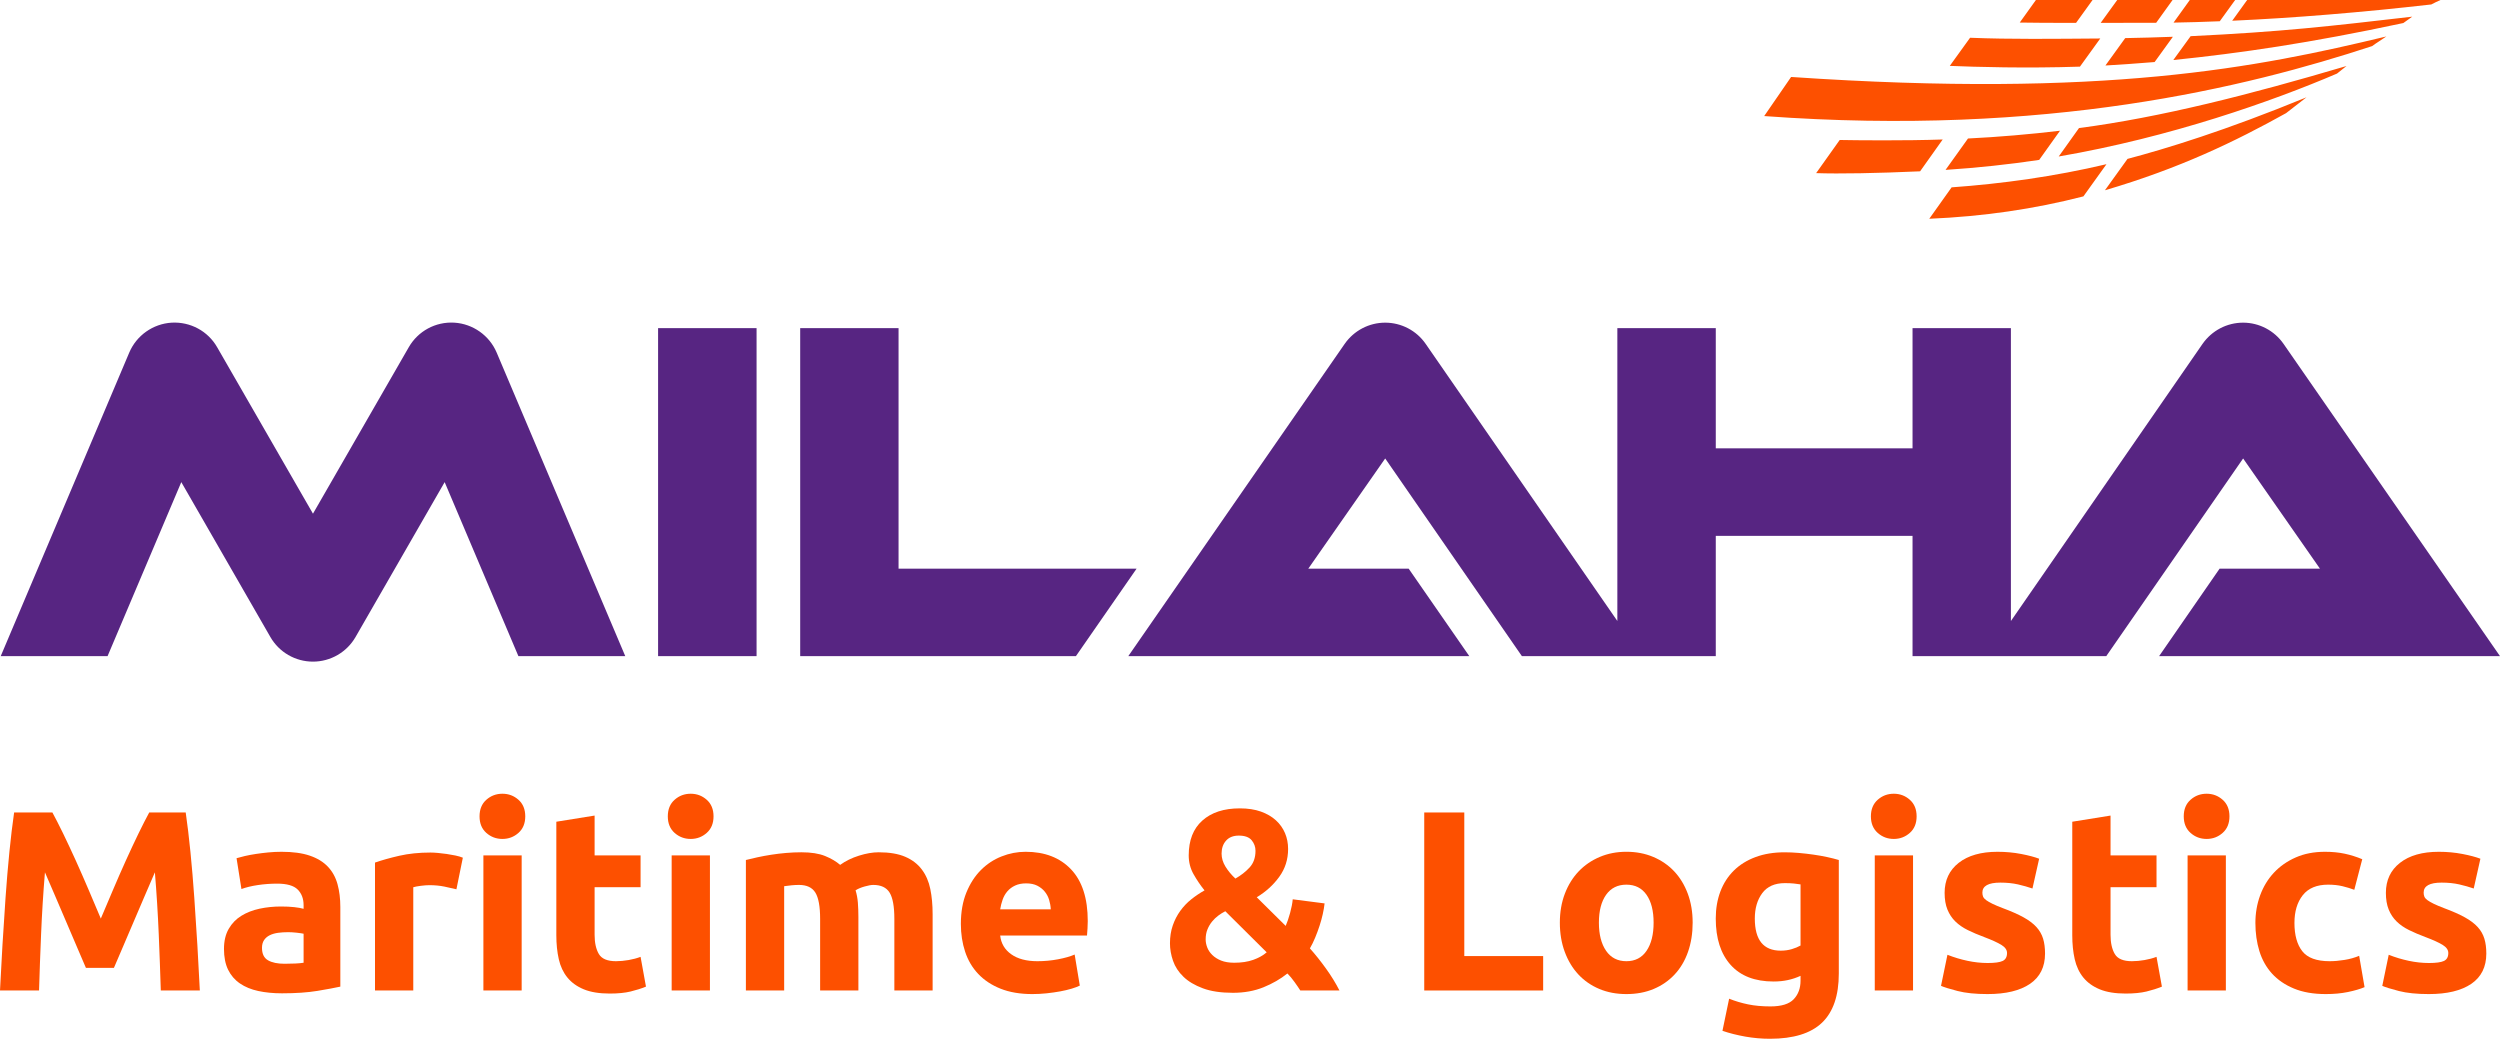 <?xml version="1.0" encoding="UTF-8"?>
<svg xmlns="http://www.w3.org/2000/svg" xmlns:xlink="http://www.w3.org/1999/xlink" width="553.2pt" height="229.86pt" viewBox="0 0 553.2 229.86" version="1.1">
<defs>
<clipPath id="clip1">
  <path d="M 379 188 L 407 188 L 407 229.859 L 379 229.859 Z M 379 188 "/>
</clipPath>
<clipPath id="clip2">
  <path d="M 0 71 L 553.199 71 L 553.199 147 L 0 147 Z M 0 71 "/>
</clipPath>
</defs>
<g id="surface1">
<path style=" stroke:none;fill-rule:nonzero;fill:rgb(99.199%,31.4%,0%);fill-opacity:1;" d="M 11.594 179.785 C 12.277 181.039 13.066 182.582 13.961 184.418 C 14.852 186.258 15.781 188.246 16.754 190.387 C 17.723 192.527 18.68 194.715 19.633 196.953 C 20.578 199.188 21.473 201.289 22.309 203.262 C 23.145 201.289 24.035 199.188 24.988 196.953 C 25.938 194.715 26.895 192.527 27.863 190.387 C 28.832 188.246 29.766 186.258 30.656 184.418 C 31.551 182.582 32.34 181.039 33.023 179.785 L 41.094 179.785 C 41.473 182.402 41.824 185.328 42.145 188.566 C 42.469 191.809 42.75 195.18 42.996 198.684 C 43.242 202.188 43.469 205.703 43.68 209.227 C 43.887 212.75 44.066 216.066 44.219 219.176 L 35.582 219.176 C 35.465 215.348 35.312 211.18 35.125 206.672 C 34.934 202.164 34.652 197.617 34.273 193.027 C 33.59 194.621 32.828 196.383 31.992 198.316 C 31.156 200.246 30.328 202.18 29.512 204.113 C 28.695 206.047 27.906 207.891 27.145 209.652 C 26.387 211.418 25.738 212.922 25.207 214.172 L 19.012 214.172 C 18.48 212.922 17.832 211.418 17.074 209.652 C 16.312 207.891 15.523 206.047 14.707 204.113 C 13.891 202.18 13.062 200.246 12.227 198.316 C 11.391 196.383 10.629 194.621 9.945 193.027 C 9.566 197.617 9.281 202.164 9.094 206.672 C 8.902 211.18 8.754 215.348 8.641 219.176 L 0 219.176 C 0.152 216.066 0.332 212.75 0.539 209.227 C 0.75 205.703 0.977 202.188 1.223 198.684 C 1.469 195.18 1.75 191.809 2.074 188.566 C 2.395 185.328 2.746 182.402 3.125 179.785 "/>
<path style=" stroke:none;fill-rule:nonzero;fill:rgb(99.199%,31.4%,0%);fill-opacity:1;" d="M 62.977 213.262 C 63.809 213.262 64.605 213.246 65.363 213.207 C 66.121 213.168 66.727 213.113 67.18 213.035 L 67.18 206.613 C 66.84 206.539 66.328 206.461 65.645 206.387 C 64.965 206.312 64.34 206.273 63.77 206.273 C 62.977 206.273 62.227 206.32 61.527 206.414 C 60.824 206.512 60.207 206.691 59.68 206.953 C 59.148 207.219 58.73 207.578 58.426 208.035 C 58.125 208.488 57.973 209.059 57.973 209.738 C 57.973 211.066 58.418 211.984 59.309 212.496 C 60.199 213.008 61.422 213.262 62.977 213.262 M 62.293 188.484 C 64.793 188.484 66.879 188.766 68.543 189.336 C 70.211 189.902 71.547 190.719 72.551 191.781 C 73.555 192.84 74.266 194.129 74.684 195.645 C 75.102 197.16 75.309 198.848 75.309 200.703 L 75.309 218.32 C 74.094 218.586 72.41 218.902 70.25 219.262 C 68.09 219.617 65.477 219.801 62.406 219.801 C 60.473 219.801 58.719 219.629 57.148 219.289 C 55.578 218.949 54.223 218.391 53.086 217.613 C 51.949 216.836 51.078 215.82 50.469 214.57 C 49.863 213.32 49.562 211.785 49.562 209.969 C 49.562 208.227 49.91 206.746 50.613 205.535 C 51.312 204.32 52.25 203.355 53.426 202.637 C 54.602 201.914 55.945 201.395 57.461 201.07 C 58.977 200.75 60.551 200.59 62.18 200.59 C 63.277 200.59 64.254 200.637 65.105 200.73 C 65.961 200.824 66.648 200.949 67.18 201.102 L 67.18 200.305 C 67.18 198.863 66.746 197.711 65.871 196.836 C 65.004 195.965 63.484 195.531 61.328 195.531 C 59.887 195.531 58.465 195.637 57.062 195.844 C 55.66 196.051 54.449 196.348 53.426 196.723 L 52.344 189.902 C 52.84 189.754 53.453 189.59 54.195 189.418 C 54.934 189.25 55.738 189.098 56.609 188.965 C 57.48 188.832 58.398 188.719 59.367 188.625 C 60.332 188.531 61.305 188.484 62.293 188.484 "/>
<path style=" stroke:none;fill-rule:nonzero;fill:rgb(99.199%,31.4%,0%);fill-opacity:1;" d="M 100.996 196.781 C 100.238 196.594 99.348 196.391 98.328 196.184 C 97.305 195.977 96.207 195.871 95.031 195.871 C 94.5 195.871 93.863 195.918 93.125 196.012 C 92.387 196.109 91.828 196.211 91.449 196.328 L 91.449 219.176 L 82.98 219.176 L 82.98 190.871 C 84.496 190.34 86.285 189.84 88.352 189.363 C 90.418 188.891 92.719 188.652 95.258 188.652 C 95.711 188.652 96.262 188.68 96.906 188.738 C 97.551 188.797 98.195 188.871 98.84 188.965 C 99.48 189.059 100.125 189.176 100.77 189.305 C 101.414 189.441 101.965 189.602 102.418 189.789 "/>
<path style=" stroke:none;fill-rule:nonzero;fill:rgb(99.199%,31.4%,0%);fill-opacity:1;" d="M 115.434 219.176 L 106.965 219.176 L 106.965 189.277 L 115.434 189.277 Z M 116.23 180.641 C 116.23 182.195 115.727 183.414 114.723 184.305 C 113.719 185.195 112.535 185.641 111.172 185.641 C 109.809 185.641 108.621 185.195 107.617 184.305 C 106.613 183.414 106.113 182.195 106.113 180.641 C 106.113 179.086 106.613 177.863 107.617 176.973 C 108.621 176.082 109.809 175.637 111.172 175.637 C 112.535 175.637 113.719 176.082 114.723 176.973 C 115.727 177.863 116.23 179.086 116.23 180.641 "/>
<path style=" stroke:none;fill-rule:nonzero;fill:rgb(99.199%,31.4%,0%);fill-opacity:1;" d="M 123.105 181.832 L 131.574 180.469 L 131.574 189.277 L 141.746 189.277 L 141.746 196.324 L 131.574 196.324 L 131.574 206.84 C 131.574 208.621 131.887 210.043 132.516 211.105 C 133.141 212.164 134.398 212.695 136.293 212.695 C 137.203 212.695 138.141 212.609 139.105 212.438 C 140.074 212.27 140.953 212.031 141.746 211.73 L 142.941 218.32 C 141.922 218.738 140.781 219.098 139.531 219.402 C 138.281 219.703 136.746 219.855 134.93 219.855 C 132.617 219.855 130.703 219.543 129.188 218.918 C 127.672 218.293 126.461 217.422 125.551 216.305 C 124.641 215.188 124.004 213.832 123.645 212.238 C 123.285 210.648 123.105 208.887 123.105 206.953 "/>
<path style=" stroke:none;fill-rule:nonzero;fill:rgb(99.199%,31.4%,0%);fill-opacity:1;" d="M 157.094 219.176 L 148.625 219.176 L 148.625 189.277 L 157.094 189.277 Z M 157.891 180.641 C 157.891 182.195 157.387 183.414 156.383 184.305 C 155.379 185.195 154.195 185.641 152.832 185.641 C 151.469 185.641 150.281 185.195 149.277 184.305 C 148.273 183.414 147.773 182.195 147.773 180.641 C 147.773 179.086 148.273 177.863 149.277 176.973 C 150.281 176.082 151.469 175.637 152.832 175.637 C 154.195 175.637 155.379 176.082 156.383 176.973 C 157.387 177.863 157.891 179.086 157.891 180.641 "/>
<path style=" stroke:none;fill-rule:nonzero;fill:rgb(99.199%,31.4%,0%);fill-opacity:1;" d="M 181.477 203.316 C 181.477 200.59 181.125 198.656 180.426 197.52 C 179.723 196.383 178.52 195.816 176.816 195.816 C 176.285 195.816 175.734 195.844 175.168 195.898 C 174.602 195.957 174.051 196.023 173.52 196.098 L 173.52 219.176 L 165.051 219.176 L 165.051 190.301 C 165.77 190.113 166.613 189.914 167.578 189.707 C 168.547 189.496 169.57 189.305 170.648 189.137 C 171.73 188.965 172.84 188.836 173.973 188.738 C 175.109 188.645 176.227 188.594 177.328 188.594 C 179.488 188.594 181.238 188.871 182.586 189.422 C 183.93 189.969 185.039 190.625 185.91 191.379 C 187.121 190.508 188.516 189.828 190.09 189.336 C 191.66 188.844 193.109 188.594 194.434 188.594 C 196.824 188.594 198.785 188.93 200.316 189.59 C 201.852 190.254 203.074 191.191 203.984 192.406 C 204.895 193.617 205.52 195.055 205.859 196.723 C 206.199 198.391 206.371 200.246 206.371 202.293 L 206.371 219.176 L 197.902 219.176 L 197.902 203.316 C 197.902 200.59 197.551 198.656 196.852 197.52 C 196.148 196.383 194.945 195.816 193.242 195.816 C 192.785 195.816 192.152 195.926 191.34 196.156 C 190.523 196.383 189.852 196.668 189.32 197.008 C 189.586 197.879 189.758 198.797 189.832 199.766 C 189.906 200.73 189.945 201.762 189.945 202.863 L 189.945 219.176 L 181.477 219.176 "/>
<path style=" stroke:none;fill-rule:nonzero;fill:rgb(99.199%,31.4%,0%);fill-opacity:1;" d="M 232.516 201.215 C 232.48 200.492 232.355 199.793 232.148 199.109 C 231.938 198.43 231.617 197.824 231.18 197.293 C 230.746 196.762 230.195 196.324 229.531 195.984 C 228.867 195.645 228.047 195.473 227.059 195.473 C 226.113 195.473 225.297 195.637 224.617 195.957 C 223.934 196.277 223.367 196.703 222.91 197.234 C 222.453 197.766 222.105 198.383 221.859 199.082 C 221.613 199.785 221.434 200.492 221.32 201.215 Z M 212.621 204.453 C 212.621 201.801 213.031 199.48 213.844 197.492 C 214.66 195.504 215.73 193.844 217.059 192.52 C 218.383 191.191 219.906 190.188 221.633 189.508 C 223.355 188.824 225.129 188.484 226.945 188.484 C 231.188 188.484 234.543 189.781 237.008 192.375 C 239.469 194.973 240.699 198.789 240.699 203.828 C 240.699 204.32 240.68 204.859 240.645 205.449 C 240.605 206.035 240.566 206.559 240.531 207.012 L 221.32 207.012 C 221.508 208.754 222.324 210.137 223.766 211.16 C 225.203 212.184 227.137 212.695 229.562 212.695 C 231.113 212.695 232.641 212.555 234.137 212.27 C 235.633 211.984 236.855 211.637 237.801 211.219 L 238.938 218.094 C 238.484 218.32 237.879 218.551 237.121 218.777 C 236.363 219.004 235.52 219.203 234.59 219.375 C 233.664 219.543 232.668 219.688 231.605 219.801 C 230.547 219.914 229.484 219.969 228.426 219.969 C 225.734 219.969 223.395 219.57 221.402 218.777 C 219.414 217.98 217.766 216.891 216.461 215.508 C 215.152 214.125 214.188 212.488 213.562 210.594 C 212.934 208.699 212.621 206.652 212.621 204.453 "/>
<path style=" stroke:none;fill-rule:nonzero;fill:rgb(99.199%,31.4%,0%);fill-opacity:1;" d="M 277.816 188.262 C 277.816 187.391 277.531 186.609 276.965 185.926 C 276.395 185.242 275.445 184.902 274.121 184.902 C 272.906 184.902 271.969 185.273 271.309 186.012 C 270.645 186.75 270.312 187.707 270.312 188.879 C 270.312 189.867 270.598 190.824 271.164 191.75 C 271.734 192.68 272.465 193.566 273.363 194.41 C 274.578 193.73 275.629 192.91 276.504 191.961 C 277.379 191.016 277.816 189.781 277.816 188.262 M 266.789 207.875 C 266.789 208.441 266.902 209.027 267.129 209.633 C 267.359 210.238 267.73 210.797 268.242 211.305 C 268.754 211.816 269.41 212.234 270.207 212.555 C 271.004 212.875 271.973 213.035 273.113 213.035 C 274.711 213.035 276.105 212.824 277.301 212.402 C 278.496 211.98 279.496 211.422 280.293 210.73 L 271.137 201.637 C 270.609 201.902 270.094 202.223 269.586 202.602 C 269.078 202.98 268.613 203.426 268.199 203.934 C 267.785 204.445 267.445 205.02 267.184 205.664 C 266.922 206.309 266.789 207.043 266.789 207.875 M 258.891 208.727 C 258.891 207.289 259.098 205.973 259.512 204.781 C 259.926 203.586 260.484 202.508 261.184 201.543 C 261.883 200.578 262.695 199.727 263.621 198.988 C 264.547 198.25 265.52 197.598 266.539 197.027 C 265.645 195.914 264.836 194.727 264.117 193.453 C 263.395 192.188 263.039 190.793 263.039 189.277 C 263.039 185.945 264.039 183.375 266.051 181.578 C 268.059 179.777 270.824 178.875 274.348 178.875 C 276.129 178.875 277.68 179.113 279.012 179.586 C 280.332 180.062 281.445 180.707 282.336 181.523 C 283.223 182.336 283.898 183.285 284.352 184.363 C 284.805 185.445 285.031 186.609 285.031 187.859 C 285.031 190.172 284.379 192.227 283.07 194.027 C 281.766 195.828 280.105 197.336 278.094 198.547 L 284.496 204.883 C 284.828 204.129 285.156 203.176 285.473 202.023 C 285.785 200.875 285.98 199.863 286.055 198.996 L 293.105 199.906 C 293.027 200.629 292.895 201.414 292.703 202.27 C 292.516 203.121 292.277 203.984 291.992 204.855 C 291.707 205.727 291.387 206.602 291.023 207.473 C 290.664 208.344 290.273 209.141 289.855 209.859 C 291.07 211.223 292.254 212.707 293.41 214.32 C 294.57 215.93 295.566 217.547 296.398 219.176 L 287.734 219.176 C 287.422 218.676 286.992 218.055 286.465 217.316 C 285.938 216.578 285.406 215.941 284.879 215.41 C 283.359 216.625 281.598 217.645 279.59 218.461 C 277.578 219.277 275.324 219.688 272.82 219.688 C 270.168 219.688 267.949 219.355 266.168 218.691 C 264.387 218.031 262.953 217.18 261.875 216.137 C 260.793 215.098 260.023 213.922 259.57 212.613 C 259.117 211.312 258.891 210.016 258.891 208.727 "/>
<path style=" stroke:none;fill-rule:nonzero;fill:rgb(99.199%,31.4%,0%);fill-opacity:1;" d="M 341.469 211.559 L 341.469 219.176 L 315.156 219.176 L 315.156 179.785 L 324.02 179.785 L 324.02 211.559 "/>
<path style=" stroke:none;fill-rule:nonzero;fill:rgb(99.199%,31.4%,0%);fill-opacity:1;" d="M 365.91 204.168 C 365.91 201.555 365.391 199.5 364.348 198.004 C 363.305 196.508 361.816 195.758 359.887 195.758 C 357.953 195.758 356.457 196.508 355.395 198.004 C 354.336 199.5 353.805 201.555 353.805 204.168 C 353.805 206.785 354.336 208.859 355.395 210.395 C 356.457 211.93 357.953 212.695 359.887 212.695 C 361.816 212.695 363.305 211.93 364.348 210.395 C 365.391 208.859 365.91 206.785 365.91 204.168 M 374.551 204.168 C 374.551 206.52 374.207 208.668 373.527 210.621 C 372.844 212.57 371.859 214.238 370.57 215.621 C 369.281 217.008 367.738 218.074 365.938 218.832 C 364.141 219.59 362.121 219.969 359.887 219.969 C 357.688 219.969 355.688 219.59 353.891 218.832 C 352.09 218.074 350.547 217.008 349.258 215.621 C 347.969 214.238 346.965 212.57 346.246 210.621 C 345.523 208.668 345.164 206.52 345.164 204.168 C 345.164 201.82 345.535 199.68 346.273 197.746 C 347.012 195.816 348.035 194.168 349.344 192.801 C 350.648 191.438 352.203 190.379 354.004 189.617 C 355.805 188.859 357.762 188.48 359.887 188.48 C 362.047 188.48 364.023 188.859 365.824 189.617 C 367.625 190.379 369.172 191.438 370.457 192.801 C 371.746 194.168 372.75 195.816 373.469 197.746 C 374.188 199.68 374.551 201.82 374.551 204.168 "/>
<g clip-path="url(#clip1)" clip-rule="nonzero">
<path style=" stroke:none;fill-rule:nonzero;fill:rgb(99.199%,31.4%,0%);fill-opacity:1;" d="M 388.305 203.262 C 388.305 207.996 390.215 210.363 394.047 210.363 C 394.914 210.363 395.73 210.25 396.488 210.023 C 397.246 209.797 397.891 209.531 398.422 209.227 L 398.422 195.699 C 398.004 195.625 397.512 195.559 396.941 195.504 C 396.375 195.445 395.715 195.418 394.953 195.418 C 392.719 195.418 391.051 196.156 389.953 197.633 C 388.855 199.113 388.305 200.988 388.305 203.262 M 406.891 215.422 C 406.891 220.312 405.648 223.938 403.168 226.309 C 400.688 228.676 396.848 229.859 391.656 229.859 C 389.84 229.859 388.02 229.699 386.199 229.379 C 384.383 229.055 382.695 228.629 381.145 228.098 L 382.621 220.992 C 383.945 221.523 385.34 221.941 386.797 222.242 C 388.254 222.547 389.914 222.699 391.773 222.699 C 394.195 222.699 395.91 222.168 396.914 221.109 C 397.918 220.047 398.422 218.684 398.422 217.016 L 398.422 215.934 C 397.512 216.352 396.574 216.664 395.605 216.871 C 394.641 217.082 393.59 217.188 392.453 217.188 C 388.324 217.188 385.16 215.965 382.961 213.52 C 380.766 211.074 379.664 207.656 379.664 203.262 C 379.664 201.062 380.008 199.062 380.688 197.266 C 381.371 195.465 382.363 193.922 383.672 192.633 C 384.98 191.344 386.578 190.352 388.477 189.648 C 390.367 188.945 392.512 188.598 394.898 188.598 C 395.922 188.598 396.973 188.645 398.051 188.738 C 399.133 188.832 400.199 188.957 401.262 189.109 C 402.324 189.258 403.34 189.441 404.305 189.648 C 405.27 189.855 406.129 190.074 406.891 190.301 "/>
</g>
<path style=" stroke:none;fill-rule:nonzero;fill:rgb(99.199%,31.4%,0%);fill-opacity:1;" d="M 423.316 219.176 L 414.848 219.176 L 414.848 189.277 L 423.316 189.277 Z M 424.109 180.641 C 424.109 182.195 423.609 183.414 422.605 184.305 C 421.602 185.195 420.414 185.641 419.055 185.641 C 417.688 185.641 416.504 185.195 415.5 184.305 C 414.496 183.414 413.992 182.195 413.992 180.641 C 413.992 179.086 414.496 177.863 415.5 176.973 C 416.504 176.082 417.688 175.637 419.055 175.637 C 420.414 175.637 421.602 176.082 422.605 176.973 C 423.609 177.863 424.109 179.086 424.109 180.641 "/>
<path style=" stroke:none;fill-rule:nonzero;fill:rgb(99.199%,31.4%,0%);fill-opacity:1;" d="M 439.852 213.094 C 441.406 213.094 442.504 212.941 443.148 212.641 C 443.793 212.336 444.117 211.746 444.117 210.875 C 444.117 210.195 443.699 209.598 442.867 209.086 C 442.031 208.574 440.762 207.996 439.059 207.352 C 437.73 206.859 436.527 206.348 435.449 205.816 C 434.367 205.285 433.449 204.652 432.691 203.914 C 431.934 203.176 431.348 202.293 430.93 201.27 C 430.512 200.246 430.305 199.016 430.305 197.574 C 430.305 194.773 431.348 192.559 433.43 190.926 C 435.516 189.297 438.375 188.484 442.012 188.484 C 443.832 188.484 445.574 188.645 447.242 188.965 C 448.91 189.289 450.234 189.641 451.223 190.02 L 449.742 196.609 C 448.758 196.27 447.688 195.965 446.531 195.699 C 445.375 195.438 444.078 195.305 442.637 195.305 C 439.984 195.305 438.66 196.043 438.66 197.52 C 438.66 197.859 438.715 198.164 438.828 198.43 C 438.945 198.695 439.172 198.949 439.512 199.195 C 439.852 199.445 440.316 199.707 440.906 199.996 C 441.492 200.281 442.242 200.598 443.148 200.941 C 445.008 201.629 446.539 202.309 447.754 202.977 C 448.965 203.645 449.922 204.367 450.625 205.141 C 451.324 205.914 451.816 206.777 452.102 207.723 C 452.387 208.664 452.527 209.762 452.527 211.008 C 452.527 213.957 451.418 216.191 449.203 217.703 C 446.984 219.215 443.852 219.969 439.797 219.969 C 437.145 219.969 434.938 219.742 433.176 219.289 C 431.414 218.832 430.191 218.453 429.508 218.152 L 430.93 211.273 C 432.371 211.844 433.848 212.289 435.363 212.609 C 436.879 212.934 438.375 213.094 439.852 213.094 "/>
<path style=" stroke:none;fill-rule:nonzero;fill:rgb(99.199%,31.4%,0%);fill-opacity:1;" d="M 458.551 181.832 L 467.02 180.469 L 467.02 189.277 L 477.195 189.277 L 477.195 196.324 L 467.02 196.324 L 467.02 206.84 C 467.02 208.621 467.336 210.043 467.961 211.105 C 468.586 212.164 469.844 212.695 471.738 212.695 C 472.648 212.695 473.586 212.609 474.551 212.438 C 475.52 212.27 476.398 212.031 477.195 211.73 L 478.387 218.32 C 477.363 218.738 476.23 219.098 474.98 219.402 C 473.727 219.703 472.191 219.855 470.371 219.855 C 468.062 219.855 466.148 219.543 464.633 218.918 C 463.117 218.293 461.906 217.422 460.996 216.305 C 460.086 215.188 459.453 213.832 459.09 212.238 C 458.73 210.648 458.551 208.887 458.551 206.953 "/>
<path style=" stroke:none;fill-rule:nonzero;fill:rgb(99.199%,31.4%,0%);fill-opacity:1;" d="M 492.539 219.176 L 484.07 219.176 L 484.07 189.277 L 492.539 189.277 Z M 493.336 180.641 C 493.336 182.195 492.832 183.414 491.828 184.305 C 490.824 185.195 489.641 185.641 488.277 185.641 C 486.914 185.641 485.727 185.195 484.723 184.305 C 483.719 183.414 483.219 182.195 483.219 180.641 C 483.219 179.086 483.719 177.863 484.723 176.973 C 485.727 176.082 486.914 175.637 488.277 175.637 C 489.641 175.637 490.824 176.082 491.828 176.973 C 492.832 177.863 493.336 179.086 493.336 180.641 "/>
<path style=" stroke:none;fill-rule:nonzero;fill:rgb(99.199%,31.4%,0%);fill-opacity:1;" d="M 499.074 204.227 C 499.074 202.066 499.426 200.031 500.125 198.117 C 500.828 196.203 501.84 194.535 503.168 193.113 C 504.492 191.695 506.102 190.566 508 189.734 C 509.891 188.898 512.051 188.484 514.477 188.484 C 516.07 188.484 517.527 188.625 518.852 188.91 C 520.18 189.195 521.469 189.602 522.719 190.129 L 520.957 196.895 C 520.16 196.59 519.289 196.328 518.344 196.098 C 517.395 195.871 516.336 195.758 515.16 195.758 C 512.66 195.758 510.793 196.535 509.559 198.086 C 508.328 199.645 507.715 201.688 507.715 204.227 C 507.715 206.918 508.293 209 509.445 210.48 C 510.602 211.957 512.621 212.695 515.5 212.695 C 516.523 212.695 517.621 212.602 518.797 212.41 C 519.973 212.223 521.051 211.918 522.035 211.5 L 523.23 218.438 C 522.242 218.855 521.012 219.211 519.535 219.516 C 518.059 219.82 516.43 219.969 514.648 219.969 C 511.922 219.969 509.57 219.562 507.602 218.746 C 505.629 217.934 504.012 216.824 502.738 215.422 C 501.473 214.023 500.543 212.363 499.953 210.449 C 499.367 208.539 499.074 206.461 499.074 204.227 "/>
<path style=" stroke:none;fill-rule:nonzero;fill:rgb(99.199%,31.4%,0%);fill-opacity:1;" d="M 537.496 213.094 C 539.051 213.094 540.148 212.941 540.793 212.641 C 541.438 212.336 541.762 211.746 541.762 210.875 C 541.762 210.195 541.344 209.598 540.512 209.086 C 539.676 208.574 538.406 207.996 536.699 207.352 C 535.375 206.859 534.172 206.348 533.094 205.816 C 532.012 205.285 531.094 204.652 530.336 203.914 C 529.578 203.176 528.988 202.293 528.574 201.27 C 528.156 200.246 527.949 199.016 527.949 197.574 C 527.949 194.773 528.988 192.559 531.074 190.926 C 533.156 189.297 536.02 188.484 539.656 188.484 C 541.477 188.484 543.219 188.645 544.887 188.965 C 546.555 189.289 547.879 189.641 548.863 190.02 L 547.387 196.609 C 546.402 196.27 545.332 195.965 544.176 195.699 C 543.02 195.438 541.723 195.305 540.281 195.305 C 537.629 195.305 536.305 196.043 536.305 197.52 C 536.305 197.859 536.359 198.164 536.473 198.43 C 536.59 198.695 536.812 198.949 537.156 199.195 C 537.496 199.445 537.961 199.707 538.551 199.996 C 539.137 200.281 539.887 200.598 540.793 200.941 C 542.648 201.629 544.184 202.309 545.398 202.977 C 546.609 203.645 547.566 204.367 548.27 205.141 C 548.969 205.914 549.461 206.777 549.746 207.723 C 550.031 208.664 550.172 209.762 550.172 211.008 C 550.172 213.957 549.062 216.191 546.848 217.703 C 544.629 219.215 541.492 219.969 537.441 219.969 C 534.785 219.969 532.582 219.742 530.82 219.289 C 529.059 218.832 527.836 218.453 527.152 218.152 L 528.574 211.273 C 530.016 211.844 531.492 212.289 533.008 212.609 C 534.523 212.934 536.02 213.094 537.496 213.094 "/>
<g clip-path="url(#clip2)" clip-rule="nonzero">
<path style=" stroke:none;fill-rule:nonzero;fill:rgb(34.117%,14.51%,50.98%);fill-opacity:1;" d="M 477.766 145.191 L 553.199 145.191 L 505.305 76.094 C 503.266 73.156 499.922 71.398 496.359 71.398 C 492.762 71.398 489.434 73.156 487.379 76.094 L 444.973 137.418 L 444.973 72.602 L 423.207 72.602 L 423.207 99.211 L 379.668 99.211 L 379.668 72.602 L 357.887 72.602 L 357.887 137.41 L 315.473 76.094 C 313.449 73.156 310.09 71.398 306.516 71.398 C 302.941 71.398 299.594 73.156 297.551 76.094 L 249.668 145.191 L 325.129 145.191 L 311.711 125.836 L 289.496 125.836 L 306.516 101.449 L 336.766 145.191 L 379.668 145.191 L 379.668 118.574 L 423.207 118.574 L 423.207 145.191 L 466.074 145.191 L 496.359 101.449 L 513.359 125.836 L 491.152 125.836 Z M 198.832 125.836 L 198.832 72.602 L 177.066 72.602 L 177.066 145.191 L 238.078 145.191 L 251.504 125.836 Z M 100.547 71.398 C 96.402 71.145 92.496 73.258 90.445 76.848 L 69.254 113.668 L 48.059 76.848 C 46.016 73.258 42.109 71.164 37.973 71.398 C 33.848 71.656 30.215 74.223 28.605 78.012 L 0.16 145.191 L 23.801 145.191 L 40.117 106.684 L 59.816 140.934 C 61.754 144.324 65.348 146.406 69.254 146.406 C 73.137 146.406 76.75 144.324 78.688 140.934 L 98.395 106.684 L 114.711 145.191 L 138.359 145.191 L 109.898 78.012 C 108.289 74.223 104.645 71.656 100.547 71.398 M 145.621 72.602 L 167.414 72.602 L 167.414 145.191 L 145.621 145.191 "/>
</g>
<path style=" stroke:none;fill-rule:nonzero;fill:rgb(99.199%,31.4%,0%);fill-opacity:1;" d="M 455.551 34.629 C 480.266 30.379 502.871 22.391 517.133 16.281 L 519.234 14.605 C 497.922 20.914 478.172 25.961 460.039 28.34 Z M 480.91 13.285 C 495.75 11.762 511.102 9.527 531.809 5.098 C 532.523 4.574 533.164 4.109 533.781 3.688 C 515.438 5.816 504.766 7.047 484.742 8.004 Z M 396.336 17.031 L 390.379 25.684 C 453.008 30.273 497.07 19.324 524.902 10.203 C 525.621 9.641 527.391 8.559 528.047 8.066 C 499.477 14.945 465.746 21.75 396.336 17.031 M 497.246 0.004 L 493.945 4.59 C 507.52 3.98 522.348 2.766 537.996 0.988 C 538.691 0.621 539.352 0.297 540.02 0.004 Z M 455.836 28.93 C 449.059 29.73 442.195 30.316 435.477 30.648 L 430.508 37.594 C 437.559 37.133 444.562 36.387 451.23 35.383 Z M 465.777 42.105 C 482.355 37.238 494.57 31.316 505.859 25.039 L 510.387 21.527 C 492.371 28.93 479.199 32.93 470.773 35.16 Z M 465.887 14.496 C 469.398 14.289 472.992 14.039 476.773 13.73 L 480.816 8.137 C 477.27 8.27 473.797 8.367 470.266 8.434 Z M 463.035 0.004 L 450.504 0.004 L 446.93 4.992 C 450.02 5.051 454.02 5.062 459.391 5.062 Z M 480.742 0.004 L 468.496 0.004 L 464.836 5.062 L 477.121 5.039 Z M 431.852 41.457 L 426.906 48.41 C 438.898 47.895 450.094 46.266 461.012 43.457 L 466.121 36.332 C 454.562 39.066 443.07 40.648 431.852 41.457 M 407.09 30.977 L 401.875 38.309 C 407.016 38.488 415.254 38.336 424.879 37.91 L 429.879 30.867 C 421.609 31.16 410.578 31.047 407.09 30.977 M 460.25 14.746 L 464.746 8.516 C 454.297 8.598 444.836 8.715 435.938 8.355 L 431.449 14.578 C 437.227 14.82 448.316 15.145 460.25 14.746 M 491.191 4.703 C 487.539 4.852 484.18 4.949 480.961 5.004 L 484.555 0.004 L 494.59 0.004 "/>
</g>
</svg>
